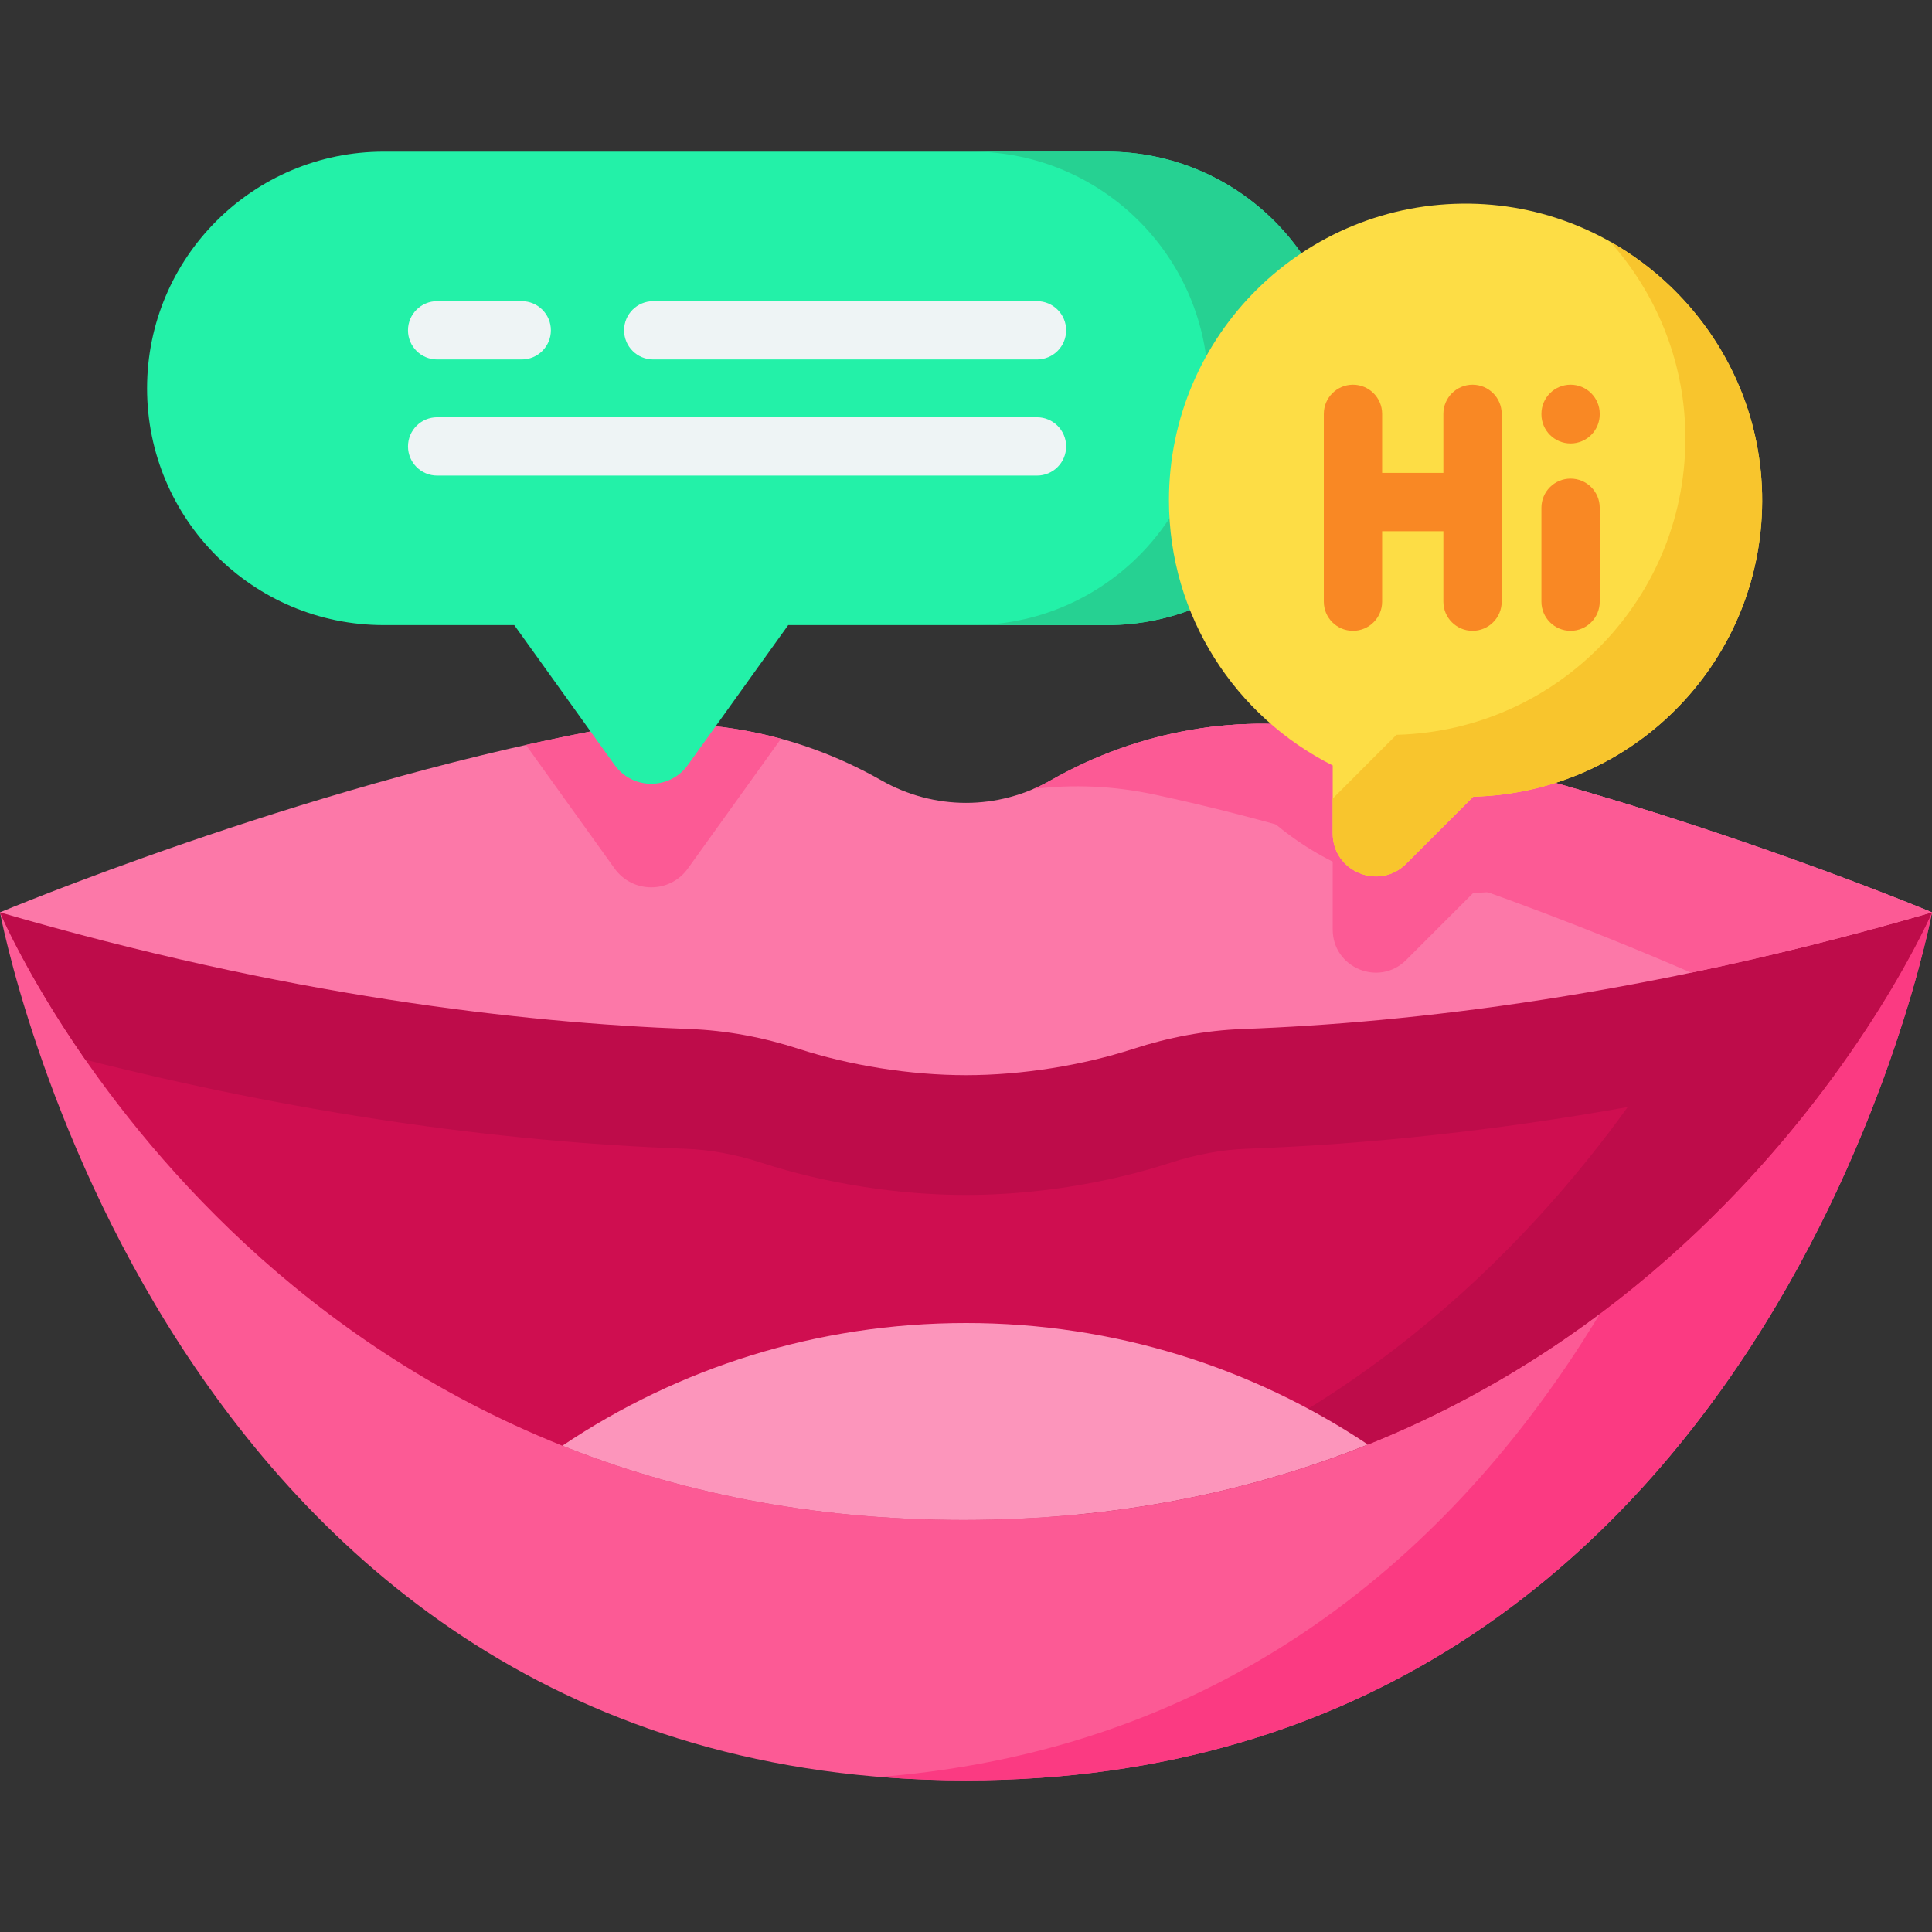 <svg id="Capa_1" enable-background="new 0 0 512 512" height="512" viewBox="0 0 512 512" width="512" xmlns="http://www.w3.org/2000/svg"><rect x="0" y="0" width="512" height="512" fill="#333333" stroke="none"/><g><g><g><g><path d="m512 241.784s-42.67 230.029-256 230.029-256-230.029-256-230.029h7.531c22.18 39.909 95.498 146.09 247.759 146.09 152.271 0 226.516-106.181 249.046-146.09z" fill="#fc5a95"/><path d="m511.995 241.777s-42.66 230.036-255.995 230.036c-7.798 0-15.367-.305-22.708-.914 193.689-15.596 233.3-229.122 233.3-229.122z" fill="#fb3a82"/><path d="m0 241.783s67.774 161.028 255.293 161.028 256.707-161.028 256.707-161.028z" fill="#cf0e50"/><path d="m.005 241.777s6.972 16.561 22.632 39.065c54.458 13.792 107.773 21.704 158.878 23.584 6.629.241 13.487 1.499 20.384 3.746 16.916 5.487 36.119 8.509 54.102 8.509s37.186-3.023 54.09-8.509c6.909-2.248 13.767-3.505 20.396-3.746 32.808-1.201 66.528-4.908 100.872-11.048-27.394 38.026-74.886 86.709-147.951 108.178 166.371-14.948 228.589-159.779 228.589-159.779z" fill="#be0c4a"/><path d="m362.503 382.811c-30.34 12.192-65.913 20.003-107.214 20.003-40.945 0-76.175-7.683-106.249-19.685 30.569-20.536 67.361-32.512 106.96-32.512 39.396-.001 76.023 11.861 106.503 32.194z" fill="#fc95bb"/></g><path d="m329.322 272.697c44.481-1.63 107.215-8.866 182.678-30.914 0 0-78.598-32.962-156.696-47.98-26.486-5.093-53.502-.307-76.86 12.995-6.915 3.938-14.624 5.97-22.443 5.97-7.819 0-15.528-2.033-22.443-5.97-23.359-13.301-50.375-18.088-76.861-12.995-78.099 15.018-156.697 47.98-156.697 47.98 75.462 22.048 138.196 29.285 182.678 30.914 9.883.362 19.624 2.218 29.031 5.272 13.4 4.351 29.42 6.96 44.292 6.96 14.871 0 30.892-2.61 44.292-6.96 9.405-3.054 19.146-4.91 29.029-5.272z" fill="#fc78a8"/><g fill="#fc5a95"><path d="m441.254 216.227c-13.499 12.267-31.272 19.91-50.831 20.407l-17.773 17.773c-7.179 7.179-19.469 2.092-19.469-8.061v-17.999c-15.218-7.631-27.62-20.068-35.206-35.308 12.267-1.843 24.861-1.628 37.332.769 30.085 5.788 60.237 14.233 85.947 22.419z"/><path d="m206.974 195.774-24.681 34.392c-4.771 6.648-14.652 6.648-19.423 0l-23.493-32.753c5.755-1.289 11.543-2.499 17.321-3.606 16.913-3.256 34.03-2.487 50.276 1.967z"/><path d="m511.995 241.777c-22.466 6.566-43.79 11.811-63.856 15.989-22.047-9.589-82.423-34.493-142.482-47.257-10.63-2.261-21.336-2.692-31.839-1.422 1.575-.66 3.111-1.422 4.623-2.286 23.355-13.31 50.381-18.098 76.861-12.992 78.105 15.011 156.693 47.968 156.693 47.968z"/></g></g><g><g><g><g><path d="m293.339 40.191h-191.63c-34.647 0-62.734 28.087-62.734 62.734 0 34.647 28.087 62.734 62.734 62.734h34.578l26.583 37.063c4.769 6.649 14.658 6.649 19.428 0l26.583-37.064h84.459c34.647 0 62.734-28.087 62.734-62.734-.002-34.647-28.088-62.733-62.735-62.733z" fill="#23f1a8"/><path d="m356.072 102.925c0-17.323-7.023-33.002-18.374-44.364-11.362-11.351-27.041-18.374-44.364-18.374h-35.868c17.323 0 33.013 7.023 44.364 18.374 11.351 11.362 18.374 27.041 18.374 44.364 0 34.646-28.092 62.738-62.738 62.738h35.868c34.647 0 62.738-28.092 62.738-62.738z" fill="#26d192"/></g></g></g><g fill="#eef4f5"><g><path d="m138.262 95.266h-22.417c-4.267 0-7.726-3.459-7.726-7.726 0-4.268 3.459-7.726 7.726-7.726h22.417c4.267 0 7.726 3.459 7.726 7.726s-3.459 7.726-7.726 7.726z"/><path d="m274.809 126.037h-158.96c-4.267 0-7.726-3.459-7.726-7.726s3.459-7.726 7.726-7.726h158.96c4.268 0 7.726 3.459 7.726 7.726s-3.459 7.726-7.726 7.726z"/></g><path d="m274.809 95.266h-101.697c-4.267 0-7.726-3.459-7.726-7.726 0-4.268 3.459-7.726 7.726-7.726h101.697c4.268 0 7.726 3.459 7.726 7.726s-3.459 7.726-7.726 7.726z"/></g></g></g><g><g><path d="m309.784 132.573c0-43.8 35.823-79.233 79.769-78.597 42.038.608 76.54 34.869 77.425 76.902.916 43.503-33.524 79.153-76.554 80.25l-17.775 17.775c-7.183 7.183-19.466 2.096-19.466-8.063v-17.99c-25.73-12.916-43.399-39.526-43.399-70.277z" fill="#fddd45"/><path d="m466.974 130.879c.916 43.505-33.522 79.152-76.552 80.249l-17.772 17.772c-7.179 7.179-19.469 2.092-19.469-8.061v-9.203l16.891-16.902c43.03-1.097 77.468-36.744 76.552-80.249-.407-19.288-7.891-36.936-19.943-50.458 23.516 13.24 39.694 38.248 40.293 66.852z" fill="#f8c52d"/></g><g fill="#f98824"><path d="m390.236 101.953c-4.268 0-7.726 3.459-7.726 7.726v15.651h-16.23v-15.651c0-4.268-3.459-7.726-7.726-7.726s-7.726 3.459-7.726 7.726v49.769c0 4.268 3.459 7.726 7.726 7.726s7.726-3.459 7.726-7.726v-18.665h16.23v18.665c0 4.268 3.459 7.726 7.726 7.726s7.726-3.459 7.726-7.726v-49.769c.001-4.267-3.458-7.726-7.726-7.726z"/><path d="m416.218 126.837c-4.268 0-7.726 3.459-7.726 7.726v24.884c0 4.268 3.459 7.726 7.726 7.726 4.268 0 7.726-3.459 7.726-7.726v-24.884c.001-4.267-3.458-7.726-7.726-7.726z"/><path d="m416.218 101.953c-4.268 0-7.726 3.459-7.726 7.726v.118c0 4.268 3.459 7.726 7.726 7.726 4.268 0 7.726-3.459 7.726-7.726v-.118c.001-4.267-3.458-7.726-7.726-7.726z"/></g></g></g></svg>